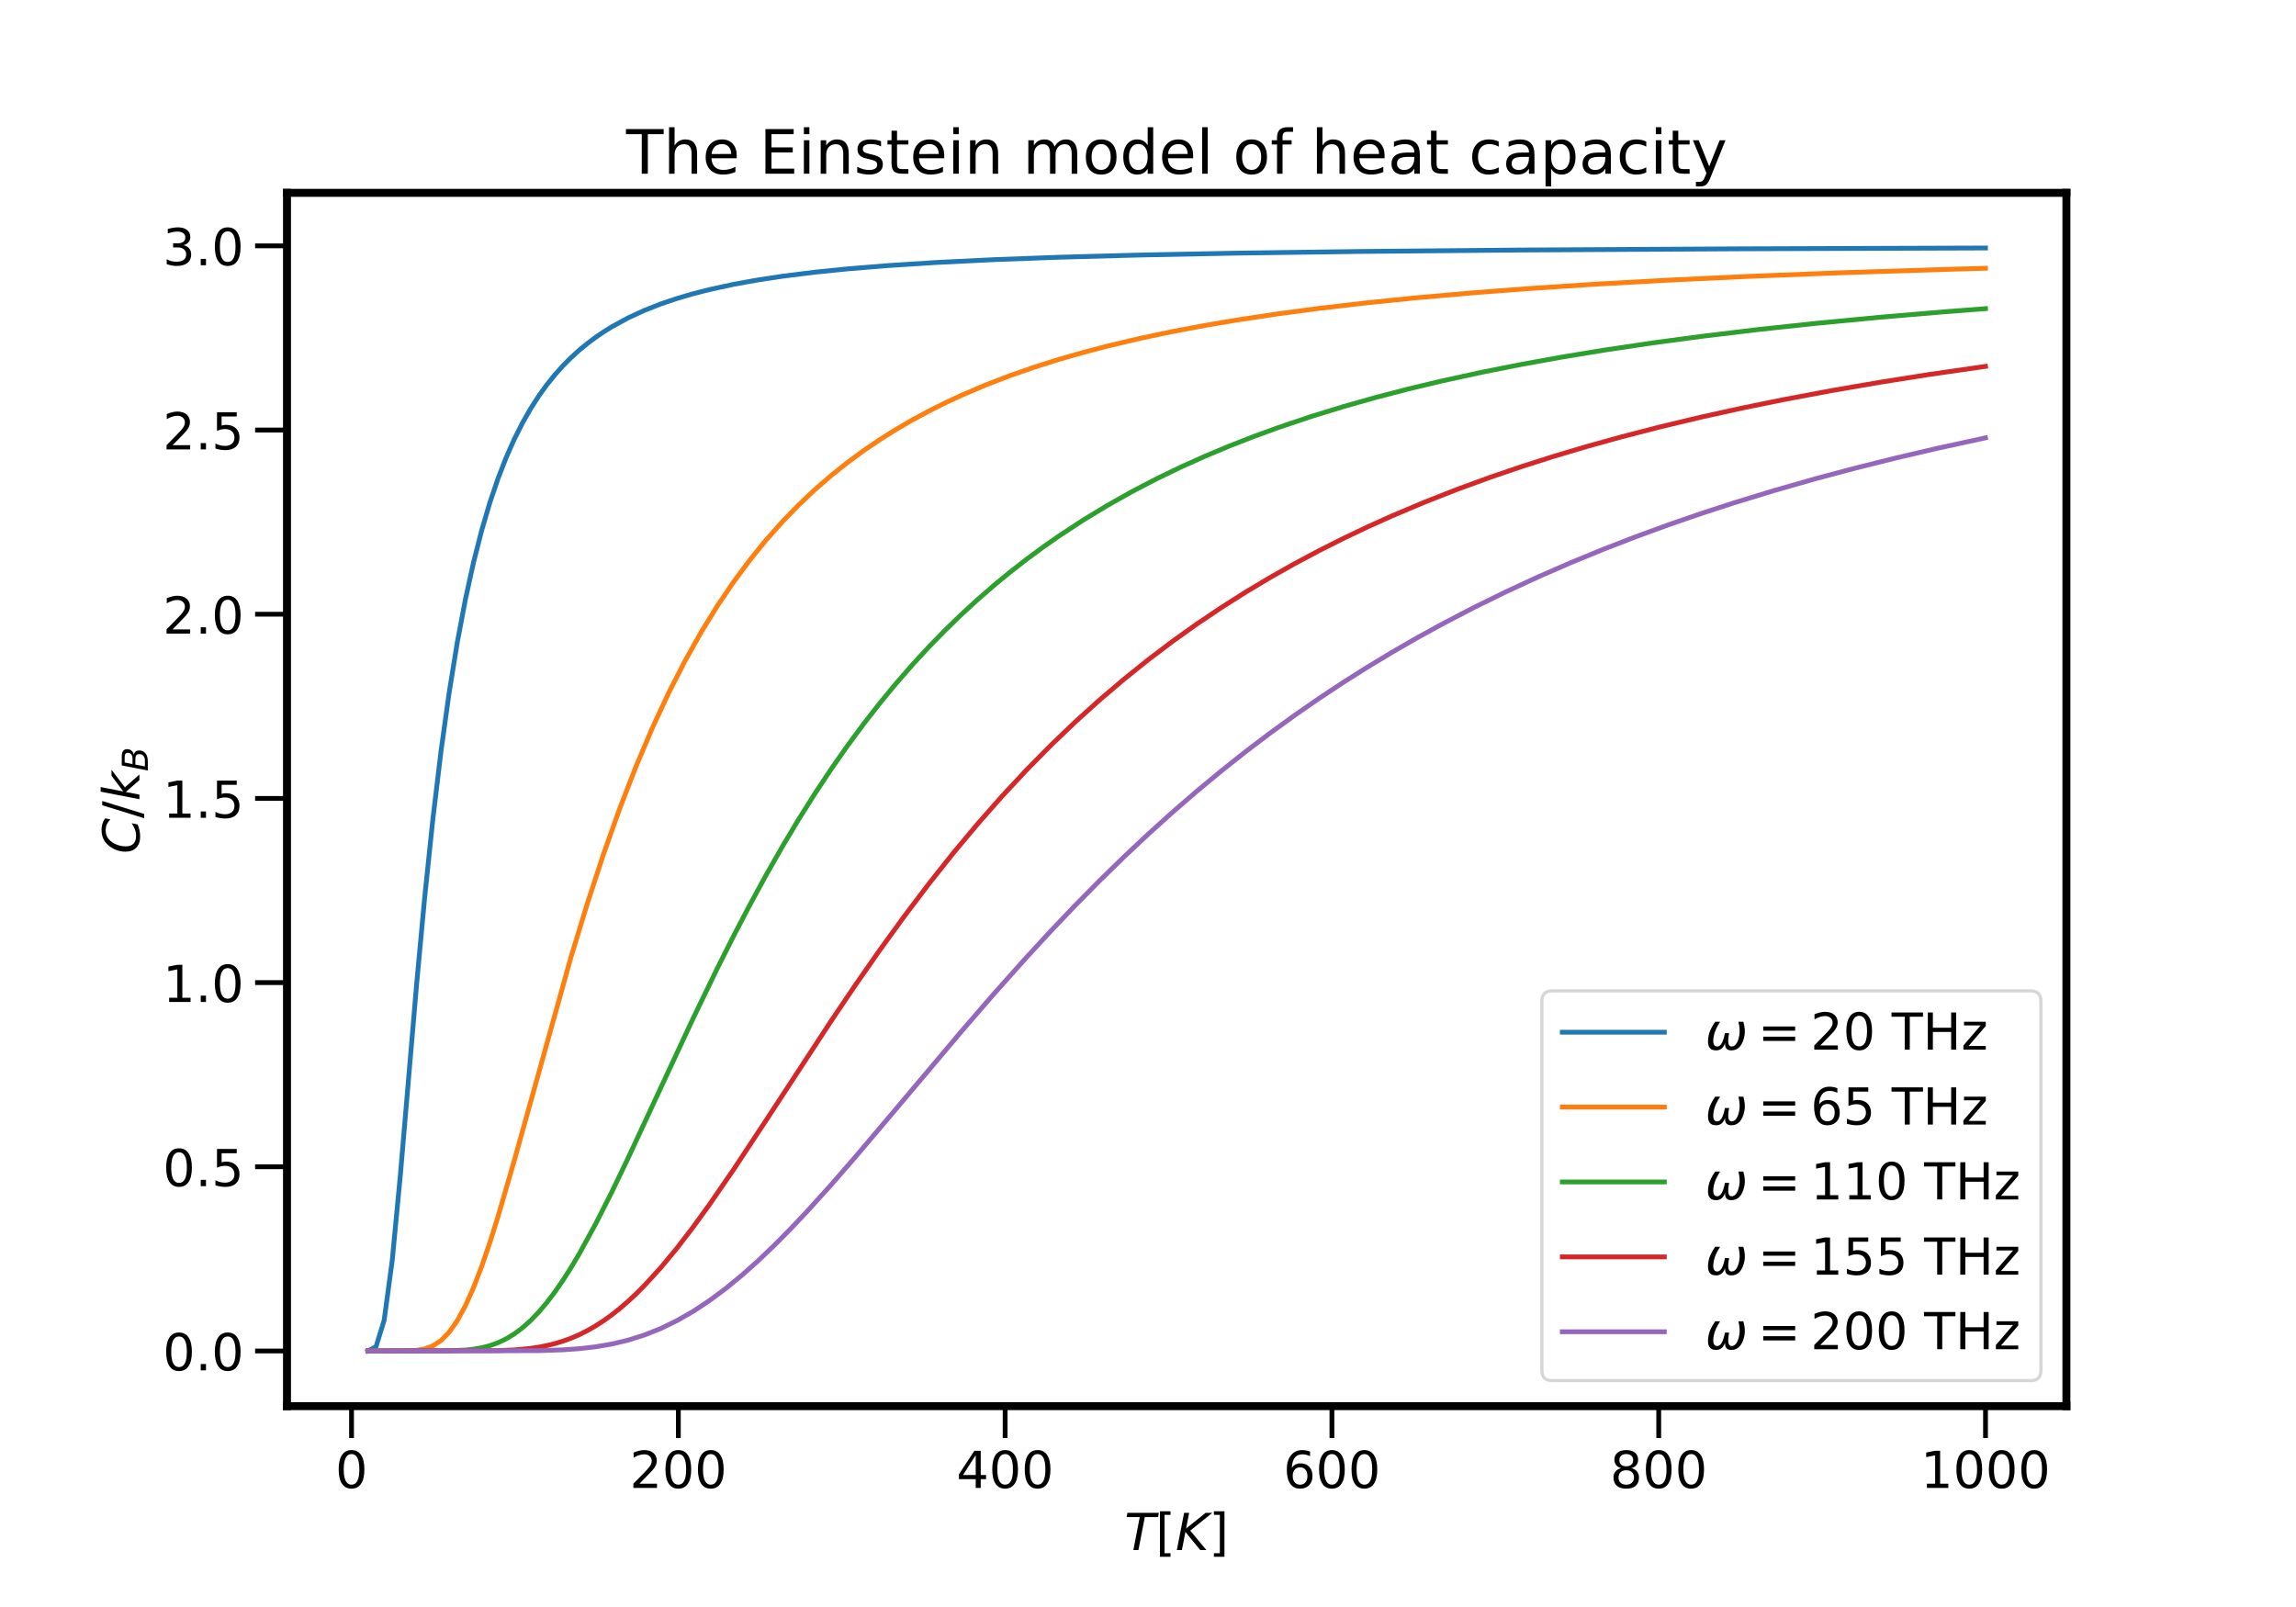 <?xml version="1.0" encoding="utf-8" standalone="no"?>
<!DOCTYPE svg PUBLIC "-//W3C//DTD SVG 1.1//EN"
  "http://www.w3.org/Graphics/SVG/1.1/DTD/svg11.dtd">
<!-- Created with matplotlib (https://matplotlib.org/) -->
<svg height="504pt" version="1.1" viewBox="0 0 720 504" width="720pt" xmlns="http://www.w3.org/2000/svg" xmlns:xlink="http://www.w3.org/1999/xlink">
 <defs>
  <style type="text/css">*{stroke-linecap:butt;stroke-linejoin:round;}</style>
 </defs>
 <g id="figure_1">
  <g id="patch_1">
   <path d="M 0 504 
L 720 504 
L 720 0 
L 0 0 
z
" style="fill:#ffffff;"/>
  </g>
  <g id="axes_1">
   <g id="patch_2">
    <path d="M 90 441 
L 648 441 
L 648 60.48 
L 90 60.48 
z
" style="fill:#ffffff;"/>
   </g>
   <g id="matplotlib.axis_1">
    <g id="xtick_1">
     <g id="line2d_1">
      <defs>
       <path d="M 0 0 
L 0 10 
" id="m9370289f92" style="stroke:#000000;stroke-width:1.5;"/>
      </defs>
      <g>
       <use style="stroke:#000000;stroke-width:1.5;" x="110.24" xlink:href="#m9370289f92" y="441"/>
      </g>
     </g>
     <g id="text_1">
      <!-- 0 -->
      <g transform="translate(105.15 466.658)scale(0.16 -0.16)">
       <defs>
        <path d="M 31.781 66.406 
Q 24.172 66.406 20.328 58.906 
Q 16.5 51.422 16.5 36.375 
Q 16.5 21.391 20.328 13.891 
Q 24.172 6.391 31.781 6.391 
Q 39.453 6.391 43.281 13.891 
Q 47.125 21.391 47.125 36.375 
Q 47.125 51.422 43.281 58.906 
Q 39.453 66.406 31.781 66.406 
z
M 31.781 74.219 
Q 44.047 74.219 50.516 64.516 
Q 56.984 54.828 56.984 36.375 
Q 56.984 17.969 50.516 8.266 
Q 44.047 -1.422 31.781 -1.422 
Q 19.531 -1.422 13.062 8.266 
Q 6.594 17.969 6.594 36.375 
Q 6.594 54.828 13.062 64.516 
Q 19.531 74.219 31.781 74.219 
z
" id="DejaVuSans-48"/>
       </defs>
       <use xlink:href="#DejaVuSans-48"/>
      </g>
     </g>
    </g>
    <g id="xtick_2">
     <g id="line2d_2">
      <g>
       <use style="stroke:#000000;stroke-width:1.5;" x="212.719" xlink:href="#m9370289f92" y="441"/>
      </g>
     </g>
     <g id="text_2">
      <!-- 200 -->
      <g transform="translate(197.449 466.658)scale(0.16 -0.16)">
       <defs>
        <path d="M 19.188 8.297 
L 53.609 8.297 
L 53.609 0 
L 7.328 0 
L 7.328 8.297 
Q 12.938 14.109 22.625 23.891 
Q 32.328 33.688 34.812 36.531 
Q 39.547 41.844 41.422 45.531 
Q 43.312 49.219 43.312 52.781 
Q 43.312 58.594 39.234 62.25 
Q 35.156 65.922 28.609 65.922 
Q 23.969 65.922 18.812 64.312 
Q 13.672 62.703 7.812 59.422 
L 7.812 69.391 
Q 13.766 71.781 18.938 73 
Q 24.125 74.219 28.422 74.219 
Q 39.75 74.219 46.484 68.547 
Q 53.219 62.891 53.219 53.422 
Q 53.219 48.922 51.531 44.891 
Q 49.859 40.875 45.406 35.406 
Q 44.188 33.984 37.641 27.219 
Q 31.109 20.453 19.188 8.297 
z
" id="DejaVuSans-50"/>
       </defs>
       <use xlink:href="#DejaVuSans-50"/>
       <use x="63.623" xlink:href="#DejaVuSans-48"/>
       <use x="127.246" xlink:href="#DejaVuSans-48"/>
      </g>
     </g>
    </g>
    <g id="xtick_3">
     <g id="line2d_3">
      <g>
       <use style="stroke:#000000;stroke-width:1.5;" x="315.198" xlink:href="#m9370289f92" y="441"/>
      </g>
     </g>
     <g id="text_3">
      <!-- 400 -->
      <g transform="translate(299.928 466.658)scale(0.16 -0.16)">
       <defs>
        <path d="M 37.797 64.312 
L 12.891 25.391 
L 37.797 25.391 
z
M 35.203 72.906 
L 47.609 72.906 
L 47.609 25.391 
L 58.016 25.391 
L 58.016 17.188 
L 47.609 17.188 
L 47.609 0 
L 37.797 0 
L 37.797 17.188 
L 4.891 17.188 
L 4.891 26.703 
z
" id="DejaVuSans-52"/>
       </defs>
       <use xlink:href="#DejaVuSans-52"/>
       <use x="63.623" xlink:href="#DejaVuSans-48"/>
       <use x="127.246" xlink:href="#DejaVuSans-48"/>
      </g>
     </g>
    </g>
    <g id="xtick_4">
     <g id="line2d_4">
      <g>
       <use style="stroke:#000000;stroke-width:1.5;" x="417.678" xlink:href="#m9370289f92" y="441"/>
      </g>
     </g>
     <g id="text_4">
      <!-- 600 -->
      <g transform="translate(402.408 466.658)scale(0.16 -0.16)">
       <defs>
        <path d="M 33.016 40.375 
Q 26.375 40.375 22.484 35.828 
Q 18.609 31.297 18.609 23.391 
Q 18.609 15.531 22.484 10.953 
Q 26.375 6.391 33.016 6.391 
Q 39.656 6.391 43.531 10.953 
Q 47.406 15.531 47.406 23.391 
Q 47.406 31.297 43.531 35.828 
Q 39.656 40.375 33.016 40.375 
z
M 52.594 71.297 
L 52.594 62.312 
Q 48.875 64.062 45.094 64.984 
Q 41.312 65.922 37.594 65.922 
Q 27.828 65.922 22.672 59.328 
Q 17.531 52.734 16.797 39.406 
Q 19.672 43.656 24.016 45.922 
Q 28.375 48.188 33.594 48.188 
Q 44.578 48.188 50.953 41.516 
Q 57.328 34.859 57.328 23.391 
Q 57.328 12.156 50.688 5.359 
Q 44.047 -1.422 33.016 -1.422 
Q 20.359 -1.422 13.672 8.266 
Q 6.984 17.969 6.984 36.375 
Q 6.984 53.656 15.188 63.938 
Q 23.391 74.219 37.203 74.219 
Q 40.922 74.219 44.703 73.484 
Q 48.484 72.75 52.594 71.297 
z
" id="DejaVuSans-54"/>
       </defs>
       <use xlink:href="#DejaVuSans-54"/>
       <use x="63.623" xlink:href="#DejaVuSans-48"/>
       <use x="127.246" xlink:href="#DejaVuSans-48"/>
      </g>
     </g>
    </g>
    <g id="xtick_5">
     <g id="line2d_5">
      <g>
       <use style="stroke:#000000;stroke-width:1.5;" x="520.157" xlink:href="#m9370289f92" y="441"/>
      </g>
     </g>
     <g id="text_5">
      <!-- 800 -->
      <g transform="translate(504.887 466.658)scale(0.16 -0.16)">
       <defs>
        <path d="M 31.781 34.625 
Q 24.75 34.625 20.719 30.859 
Q 16.703 27.094 16.703 20.516 
Q 16.703 13.922 20.719 10.156 
Q 24.75 6.391 31.781 6.391 
Q 38.812 6.391 42.859 10.172 
Q 46.922 13.969 46.922 20.516 
Q 46.922 27.094 42.891 30.859 
Q 38.875 34.625 31.781 34.625 
z
M 21.922 38.812 
Q 15.578 40.375 12.031 44.719 
Q 8.5 49.078 8.5 55.328 
Q 8.5 64.062 14.719 69.141 
Q 20.953 74.219 31.781 74.219 
Q 42.672 74.219 48.875 69.141 
Q 55.078 64.062 55.078 55.328 
Q 55.078 49.078 51.531 44.719 
Q 48 40.375 41.703 38.812 
Q 48.828 37.156 52.797 32.312 
Q 56.781 27.484 56.781 20.516 
Q 56.781 9.906 50.312 4.234 
Q 43.844 -1.422 31.781 -1.422 
Q 19.734 -1.422 13.25 4.234 
Q 6.781 9.906 6.781 20.516 
Q 6.781 27.484 10.781 32.312 
Q 14.797 37.156 21.922 38.812 
z
M 18.312 54.391 
Q 18.312 48.734 21.844 45.562 
Q 25.391 42.391 31.781 42.391 
Q 38.141 42.391 41.719 45.562 
Q 45.312 48.734 45.312 54.391 
Q 45.312 60.062 41.719 63.234 
Q 38.141 66.406 31.781 66.406 
Q 25.391 66.406 21.844 63.234 
Q 18.312 60.062 18.312 54.391 
z
" id="DejaVuSans-56"/>
       </defs>
       <use xlink:href="#DejaVuSans-56"/>
       <use x="63.623" xlink:href="#DejaVuSans-48"/>
       <use x="127.246" xlink:href="#DejaVuSans-48"/>
      </g>
     </g>
    </g>
    <g id="xtick_6">
     <g id="line2d_6">
      <g>
       <use style="stroke:#000000;stroke-width:1.5;" x="622.636" xlink:href="#m9370289f92" y="441"/>
      </g>
     </g>
     <g id="text_6">
      <!-- 1000 -->
      <g transform="translate(602.276 466.658)scale(0.16 -0.16)">
       <defs>
        <path d="M 12.406 8.297 
L 28.516 8.297 
L 28.516 63.922 
L 10.984 60.406 
L 10.984 69.391 
L 28.422 72.906 
L 38.281 72.906 
L 38.281 8.297 
L 54.391 8.297 
L 54.391 0 
L 12.406 0 
z
" id="DejaVuSans-49"/>
       </defs>
       <use xlink:href="#DejaVuSans-49"/>
       <use x="63.623" xlink:href="#DejaVuSans-48"/>
       <use x="127.246" xlink:href="#DejaVuSans-48"/>
       <use x="190.869" xlink:href="#DejaVuSans-48"/>
      </g>
     </g>
    </g>
    <g id="text_7">
     <!-- $T [K]$ -->
     <g transform="translate(352.6 486.142)scale(0.16 -0.16)">
      <defs>
       <path d="M 5.906 72.906 
L 67.578 72.906 
L 66.016 64.594 
L 39.984 64.594 
L 27.484 0 
L 17.578 0 
L 30.078 64.594 
L 4.297 64.594 
z
" id="DejaVuSans-Oblique-84"/>
       <path d="M 8.594 75.984 
L 29.297 75.984 
L 29.297 69 
L 17.578 69 
L 17.578 -6.203 
L 29.297 -6.203 
L 29.297 -13.188 
L 8.594 -13.188 
z
" id="DejaVuSans-91"/>
       <path d="M 16.891 72.906 
L 26.812 72.906 
L 20.797 42.188 
L 59.078 72.906 
L 72.219 72.906 
L 28.906 38.094 
L 60.594 0 
L 48.578 0 
L 19.484 35.5 
L 12.594 0 
L 2.688 0 
z
" id="DejaVuSans-Oblique-75"/>
       <path d="M 30.422 75.984 
L 30.422 -13.188 
L 9.719 -13.188 
L 9.719 -6.203 
L 21.391 -6.203 
L 21.391 69 
L 9.719 69 
L 9.719 75.984 
z
" id="DejaVuSans-93"/>
      </defs>
      <use transform="translate(0 0.016)" xlink:href="#DejaVuSans-Oblique-84"/>
      <use transform="translate(61.084 0.016)" xlink:href="#DejaVuSans-91"/>
      <use transform="translate(100.098 0.016)" xlink:href="#DejaVuSans-Oblique-75"/>
      <use transform="translate(165.674 0.016)" xlink:href="#DejaVuSans-93"/>
     </g>
    </g>
   </g>
   <g id="matplotlib.axis_2">
    <g id="ytick_1">
     <g id="line2d_7">
      <defs>
       <path d="M 0 0 
L -10 0 
" id="m3b5f731b02" style="stroke:#000000;stroke-width:1.5;"/>
      </defs>
      <g>
       <use style="stroke:#000000;stroke-width:1.5;" x="90" xlink:href="#m3b5f731b02" y="423.704"/>
      </g>
     </g>
     <g id="text_8">
      <!-- 0.0 -->
      <g transform="translate(51.055 429.782)scale(0.16 -0.16)">
       <defs>
        <path d="M 10.688 12.406 
L 21 12.406 
L 21 0 
L 10.688 0 
z
" id="DejaVuSans-46"/>
       </defs>
       <use xlink:href="#DejaVuSans-48"/>
       <use x="63.623" xlink:href="#DejaVuSans-46"/>
       <use x="95.41" xlink:href="#DejaVuSans-48"/>
      </g>
     </g>
    </g>
    <g id="ytick_2">
     <g id="line2d_8">
      <g>
       <use style="stroke:#000000;stroke-width:1.5;" x="90" xlink:href="#m3b5f731b02" y="365.937"/>
      </g>
     </g>
     <g id="text_9">
      <!-- 0.5 -->
      <g transform="translate(51.055 372.016)scale(0.16 -0.16)">
       <defs>
        <path d="M 10.797 72.906 
L 49.516 72.906 
L 49.516 64.594 
L 19.828 64.594 
L 19.828 46.734 
Q 21.969 47.469 24.109 47.828 
Q 26.266 48.188 28.422 48.188 
Q 40.625 48.188 47.75 41.5 
Q 54.891 34.812 54.891 23.391 
Q 54.891 11.625 47.562 5.094 
Q 40.234 -1.422 26.906 -1.422 
Q 22.312 -1.422 17.547 -0.641 
Q 12.797 0.141 7.719 1.703 
L 7.719 11.625 
Q 12.109 9.234 16.797 8.062 
Q 21.484 6.891 26.703 6.891 
Q 35.156 6.891 40.078 11.328 
Q 45.016 15.766 45.016 23.391 
Q 45.016 31 40.078 35.438 
Q 35.156 39.891 26.703 39.891 
Q 22.75 39.891 18.812 39.016 
Q 14.891 38.141 10.797 36.281 
z
" id="DejaVuSans-53"/>
       </defs>
       <use xlink:href="#DejaVuSans-48"/>
       <use x="63.623" xlink:href="#DejaVuSans-46"/>
       <use x="95.41" xlink:href="#DejaVuSans-53"/>
      </g>
     </g>
    </g>
    <g id="ytick_3">
     <g id="line2d_9">
      <g>
       <use style="stroke:#000000;stroke-width:1.5;" x="90" xlink:href="#m3b5f731b02" y="308.17"/>
      </g>
     </g>
     <g id="text_10">
      <!-- 1.0 -->
      <g transform="translate(51.055 314.249)scale(0.16 -0.16)">
       <use xlink:href="#DejaVuSans-49"/>
       <use x="63.623" xlink:href="#DejaVuSans-46"/>
       <use x="95.41" xlink:href="#DejaVuSans-48"/>
      </g>
     </g>
    </g>
    <g id="ytick_4">
     <g id="line2d_10">
      <g>
       <use style="stroke:#000000;stroke-width:1.5;" x="90" xlink:href="#m3b5f731b02" y="250.403"/>
      </g>
     </g>
     <g id="text_11">
      <!-- 1.5 -->
      <g transform="translate(51.055 256.482)scale(0.16 -0.16)">
       <use xlink:href="#DejaVuSans-49"/>
       <use x="63.623" xlink:href="#DejaVuSans-46"/>
       <use x="95.41" xlink:href="#DejaVuSans-53"/>
      </g>
     </g>
    </g>
    <g id="ytick_5">
     <g id="line2d_11">
      <g>
       <use style="stroke:#000000;stroke-width:1.5;" x="90" xlink:href="#m3b5f731b02" y="192.637"/>
      </g>
     </g>
     <g id="text_12">
      <!-- 2.0 -->
      <g transform="translate(51.055 198.715)scale(0.16 -0.16)">
       <use xlink:href="#DejaVuSans-50"/>
       <use x="63.623" xlink:href="#DejaVuSans-46"/>
       <use x="95.41" xlink:href="#DejaVuSans-48"/>
      </g>
     </g>
    </g>
    <g id="ytick_6">
     <g id="line2d_12">
      <g>
       <use style="stroke:#000000;stroke-width:1.5;" x="90" xlink:href="#m3b5f731b02" y="134.87"/>
      </g>
     </g>
     <g id="text_13">
      <!-- 2.5 -->
      <g transform="translate(51.055 140.949)scale(0.16 -0.16)">
       <use xlink:href="#DejaVuSans-50"/>
       <use x="63.623" xlink:href="#DejaVuSans-46"/>
       <use x="95.41" xlink:href="#DejaVuSans-53"/>
      </g>
     </g>
    </g>
    <g id="ytick_7">
     <g id="line2d_13">
      <g>
       <use style="stroke:#000000;stroke-width:1.5;" x="90" xlink:href="#m3b5f731b02" y="77.103"/>
      </g>
     </g>
     <g id="text_14">
      <!-- 3.0 -->
      <g transform="translate(51.055 83.182)scale(0.16 -0.16)">
       <defs>
        <path d="M 40.578 39.312 
Q 47.656 37.797 51.625 33 
Q 55.609 28.219 55.609 21.188 
Q 55.609 10.406 48.188 4.484 
Q 40.766 -1.422 27.094 -1.422 
Q 22.516 -1.422 17.656 -0.516 
Q 12.797 0.391 7.625 2.203 
L 7.625 11.719 
Q 11.719 9.328 16.594 8.109 
Q 21.484 6.891 26.812 6.891 
Q 36.078 6.891 40.938 10.547 
Q 45.797 14.203 45.797 21.188 
Q 45.797 27.641 41.281 31.266 
Q 36.766 34.906 28.719 34.906 
L 20.219 34.906 
L 20.219 43.016 
L 29.109 43.016 
Q 36.375 43.016 40.234 45.922 
Q 44.094 48.828 44.094 54.297 
Q 44.094 59.906 40.109 62.906 
Q 36.141 65.922 28.719 65.922 
Q 24.656 65.922 20.016 65.031 
Q 15.375 64.156 9.812 62.312 
L 9.812 71.094 
Q 15.438 72.656 20.344 73.438 
Q 25.25 74.219 29.594 74.219 
Q 40.828 74.219 47.359 69.109 
Q 53.906 64.016 53.906 55.328 
Q 53.906 49.266 50.438 45.094 
Q 46.969 40.922 40.578 39.312 
z
" id="DejaVuSans-51"/>
       </defs>
       <use xlink:href="#DejaVuSans-51"/>
       <use x="63.623" xlink:href="#DejaVuSans-46"/>
       <use x="95.41" xlink:href="#DejaVuSans-48"/>
      </g>
     </g>
    </g>
    <g id="text_15">
     <!-- $C/k_B$ -->
     <g transform="translate(43.727 267.78)rotate(-90)scale(0.16 -0.16)">
      <defs>
       <path d="M 69.484 67.281 
L 67.484 56.891 
Q 62.797 61.625 57.547 63.922 
Q 52.297 66.219 46.188 66.219 
Q 37.844 66.219 31.516 62.203 
Q 25.203 58.203 20.609 50 
Q 17.672 44.734 16.125 38.844 
Q 14.594 32.953 14.594 27 
Q 14.594 17.047 19.75 11.812 
Q 24.906 6.594 34.719 6.594 
Q 41.5 6.594 47.75 8.766 
Q 54 10.938 59.906 15.281 
L 57.625 3.609 
Q 51.812 1.125 45.875 -0.141 
Q 39.938 -1.422 33.984 -1.422 
Q 19.969 -1.422 12.078 6.188 
Q 4.203 13.812 4.203 27.391 
Q 4.203 36.078 7.203 44.469 
Q 10.203 52.875 15.828 59.812 
Q 21.781 67.188 29.422 70.703 
Q 37.062 74.219 47.219 74.219 
Q 53.469 74.219 59.062 72.484 
Q 64.656 70.75 69.484 67.281 
z
" id="DejaVuSans-Oblique-67"/>
       <path d="M 25.391 72.906 
L 33.688 72.906 
L 8.297 -9.281 
L 0 -9.281 
z
" id="DejaVuSans-47"/>
       <path d="M 18.312 75.984 
L 27.297 75.984 
L 18.703 31.688 
L 49.516 54.688 
L 61.188 54.688 
L 26.812 28.516 
L 51.906 0 
L 41.016 0 
L 17.672 26.703 
L 12.5 0 
L 3.516 0 
z
" id="DejaVuSans-Oblique-107"/>
       <path d="M 16.891 72.906 
L 42.094 72.906 
Q 52.344 72.906 57.422 69.094 
Q 62.5 65.281 62.5 57.625 
Q 62.5 50.594 58.125 45.484 
Q 53.766 40.375 46.688 39.312 
Q 52.734 37.938 55.766 34.078 
Q 58.797 30.219 58.797 23.781 
Q 58.797 12.797 50.656 6.391 
Q 42.531 0 28.422 0 
L 2.688 0 
z
M 19.281 34.812 
L 14.109 8.109 
L 29.984 8.109 
Q 38.922 8.109 43.75 12.203 
Q 48.578 16.312 48.578 23.781 
Q 48.578 29.547 45.375 32.172 
Q 42.188 34.812 35.109 34.812 
z
M 25.094 64.797 
L 20.797 42.828 
L 35.5 42.828 
Q 43.359 42.828 47.781 46.234 
Q 52.203 49.656 52.203 55.719 
Q 52.203 60.453 49.219 62.625 
Q 46.234 64.797 39.703 64.797 
z
" id="DejaVuSans-Oblique-66"/>
      </defs>
      <use transform="translate(0 0.016)" xlink:href="#DejaVuSans-Oblique-67"/>
      <use transform="translate(69.824 0.016)" xlink:href="#DejaVuSans-47"/>
      <use transform="translate(103.516 0.016)" xlink:href="#DejaVuSans-Oblique-107"/>
      <use transform="translate(161.426 -16.391)scale(0.7)" xlink:href="#DejaVuSans-Oblique-66"/>
     </g>
    </g>
   </g>
   <g id="line2d_14">
    <path clip-path="url(#p4cc405829a)" d="M 115.364 423.685 
L 117.913 422.365 
L 120.462 414.092 
L 123.011 395.214 
L 125.56 368.384 
L 130.658 308.588 
L 133.207 281.15 
L 135.757 256.761 
L 138.306 235.515 
L 140.855 217.195 
L 143.404 201.463 
L 145.953 187.959 
L 148.502 176.349 
L 151.051 166.338 
L 153.6 157.672 
L 156.149 150.141 
L 158.698 143.567 
L 161.248 137.804 
L 163.797 132.731 
L 166.346 128.247 
L 168.895 124.266 
L 171.444 120.72 
L 173.993 117.549 
L 176.542 114.703 
L 179.091 112.141 
L 181.64 109.826 
L 184.19 107.729 
L 186.739 105.824 
L 189.288 104.089 
L 191.837 102.503 
L 196.935 99.719 
L 202.033 97.364 
L 207.132 95.354 
L 212.23 93.627 
L 217.328 92.131 
L 222.426 90.829 
L 230.074 89.168 
L 237.721 87.79 
L 245.368 86.635 
L 255.565 85.363 
L 265.761 84.328 
L 278.507 83.286 
L 293.801 82.308 
L 311.645 81.433 
L 332.038 80.678 
L 357.529 79.983 
L 388.118 79.386 
L 426.355 78.869 
L 477.337 78.413 
L 546.163 78.033 
L 622.636 77.776 
L 622.636 77.776 
" style="fill:none;stroke:#1f77b4;stroke-linecap:square;stroke-width:1.5;"/>
   </g>
   <g id="line2d_15">
    <path clip-path="url(#p4cc405829a)" d="M 115.364 423.704 
L 128.109 423.658 
L 130.658 423.495 
L 133.207 423.046 
L 135.757 422.091 
L 138.306 420.407 
L 140.855 417.81 
L 143.404 414.186 
L 145.953 409.504 
L 148.502 403.801 
L 151.051 397.168 
L 153.6 389.732 
L 156.149 381.638 
L 161.248 364.066 
L 179.091 300.045 
L 184.19 283.341 
L 189.288 267.792 
L 194.386 253.447 
L 199.484 240.29 
L 204.582 228.27 
L 209.681 217.314 
L 214.779 207.339 
L 219.877 198.26 
L 224.975 189.995 
L 230.074 182.466 
L 235.172 175.6 
L 240.27 169.332 
L 245.368 163.601 
L 250.466 158.353 
L 255.565 153.54 
L 260.663 149.119 
L 265.761 145.051 
L 270.859 141.302 
L 275.958 137.842 
L 281.056 134.643 
L 286.154 131.68 
L 291.252 128.932 
L 296.35 126.379 
L 301.449 124.005 
L 309.096 120.743 
L 316.743 117.802 
L 324.391 115.14 
L 332.038 112.726 
L 339.685 110.53 
L 347.333 108.526 
L 357.529 106.119 
L 367.725 103.973 
L 377.922 102.054 
L 388.118 100.33 
L 400.864 98.412 
L 413.609 96.719 
L 428.904 94.939 
L 444.199 93.388 
L 462.042 91.82 
L 479.886 90.466 
L 500.279 89.133 
L 523.221 87.858 
L 548.712 86.664 
L 576.752 85.566 
L 609.891 84.495 
L 622.636 84.136 
L 622.636 84.136 
" style="fill:none;stroke:#ff7f0e;stroke-linecap:square;stroke-width:1.5;"/>
   </g>
   <g id="line2d_16">
    <path clip-path="url(#p4cc405829a)" d="M 115.364 423.704 
L 140.855 423.65 
L 145.953 423.411 
L 148.502 423.134 
L 151.051 422.692 
L 153.6 422.038 
L 156.149 421.124 
L 158.698 419.912 
L 161.248 418.368 
L 163.797 416.47 
L 166.346 414.203 
L 168.895 411.566 
L 171.444 408.563 
L 173.993 405.207 
L 176.542 401.517 
L 179.091 397.517 
L 181.64 393.233 
L 186.739 383.937 
L 191.837 373.871 
L 196.935 363.275 
L 207.132 341.325 
L 217.328 319.447 
L 224.975 303.629 
L 230.074 293.495 
L 235.172 283.741 
L 240.27 274.391 
L 245.368 265.459 
L 250.466 256.949 
L 255.565 248.857 
L 260.663 241.176 
L 265.761 233.894 
L 270.859 226.997 
L 275.958 220.467 
L 281.056 214.289 
L 286.154 208.445 
L 291.252 202.918 
L 296.35 197.689 
L 301.449 192.743 
L 306.547 188.063 
L 311.645 183.633 
L 316.743 179.438 
L 321.841 175.465 
L 326.94 171.7 
L 332.038 168.13 
L 339.685 163.116 
L 347.333 158.477 
L 354.98 154.182 
L 362.627 150.199 
L 370.275 146.5 
L 377.922 143.062 
L 385.569 139.861 
L 393.217 136.877 
L 400.864 134.093 
L 411.06 130.662 
L 421.257 127.522 
L 431.453 124.641 
L 441.65 121.992 
L 451.846 119.553 
L 464.592 116.766 
L 477.337 114.239 
L 490.083 111.94 
L 502.828 109.844 
L 518.123 107.565 
L 533.418 105.512 
L 551.261 103.364 
L 569.105 101.447 
L 589.498 99.499 
L 609.891 97.774 
L 622.636 96.793 
L 622.636 96.793 
" style="fill:none;stroke:#2ca02c;stroke-linecap:square;stroke-width:1.5;"/>
   </g>
   <g id="line2d_17">
    <path clip-path="url(#p4cc405829a)" d="M 115.364 423.704 
L 156.149 423.593 
L 161.248 423.368 
L 166.346 422.887 
L 168.895 422.508 
L 171.444 422.015 
L 173.993 421.39 
L 176.542 420.62 
L 179.091 419.69 
L 181.64 418.592 
L 184.19 417.316 
L 186.739 415.856 
L 189.288 414.211 
L 191.837 412.378 
L 194.386 410.36 
L 196.935 408.159 
L 199.484 405.782 
L 202.033 403.234 
L 207.132 397.662 
L 212.23 391.519 
L 217.328 384.888 
L 222.426 377.858 
L 230.074 366.753 
L 240.27 351.314 
L 260.663 320.158 
L 268.31 308.841 
L 275.958 297.878 
L 283.605 287.328 
L 291.252 277.226 
L 298.899 267.595 
L 306.547 258.441 
L 314.194 249.762 
L 321.841 241.55 
L 329.489 233.79 
L 337.136 226.466 
L 344.783 219.558 
L 352.431 213.046 
L 360.078 206.907 
L 367.725 201.122 
L 375.373 195.669 
L 383.02 190.529 
L 390.667 185.681 
L 398.315 181.108 
L 405.962 176.793 
L 413.609 172.718 
L 421.257 168.868 
L 428.904 165.229 
L 436.551 161.787 
L 446.748 157.483 
L 456.944 153.479 
L 467.141 149.751 
L 477.337 146.274 
L 487.534 143.029 
L 497.73 139.997 
L 507.926 137.16 
L 520.672 133.865 
L 533.418 130.824 
L 546.163 128.012 
L 558.909 125.408 
L 574.203 122.531 
L 589.498 119.896 
L 604.793 117.478 
L 622.636 114.901 
L 622.636 114.901 
" style="fill:none;stroke:#d62728;stroke-linecap:square;stroke-width:1.5;"/>
   </g>
   <g id="line2d_18">
    <path clip-path="url(#p4cc405829a)" d="M 115.364 423.704 
L 168.895 423.605 
L 176.542 423.343 
L 181.64 422.982 
L 186.739 422.398 
L 191.837 421.528 
L 196.935 420.315 
L 202.033 418.712 
L 207.132 416.685 
L 212.23 414.215 
L 217.328 411.295 
L 222.426 407.935 
L 227.524 404.151 
L 232.623 399.971 
L 237.721 395.428 
L 242.819 390.56 
L 247.917 385.408 
L 253.016 380.012 
L 260.663 371.549 
L 268.31 362.759 
L 281.056 347.703 
L 301.449 323.522 
L 311.645 311.742 
L 321.841 300.319 
L 329.489 292.03 
L 337.136 284.002 
L 344.783 276.249 
L 352.431 268.78 
L 360.078 261.597 
L 367.725 254.701 
L 375.373 248.089 
L 383.02 241.756 
L 390.667 235.695 
L 398.315 229.898 
L 405.962 224.356 
L 413.609 219.061 
L 421.257 214.003 
L 428.904 209.171 
L 436.551 204.556 
L 444.199 200.148 
L 451.846 195.938 
L 462.042 190.616 
L 472.239 185.606 
L 482.435 180.89 
L 492.632 176.447 
L 502.828 172.26 
L 513.025 168.312 
L 523.221 164.586 
L 533.418 161.069 
L 543.614 157.745 
L 556.36 153.845 
L 569.105 150.204 
L 581.851 146.804 
L 594.596 143.623 
L 607.342 140.645 
L 622.636 137.316 
L 622.636 137.316 
" style="fill:none;stroke:#9467bd;stroke-linecap:square;stroke-width:1.5;"/>
   </g>
   <g id="patch_3">
    <path d="M 90 441 
L 90 60.48 
" style="fill:none;stroke:#000000;stroke-linecap:square;stroke-linejoin:miter;stroke-width:2.5;"/>
   </g>
   <g id="patch_4">
    <path d="M 648 441 
L 648 60.48 
" style="fill:none;stroke:#000000;stroke-linecap:square;stroke-linejoin:miter;stroke-width:2.5;"/>
   </g>
   <g id="patch_5">
    <path d="M 90 441 
L 648 441 
" style="fill:none;stroke:#000000;stroke-linecap:square;stroke-linejoin:miter;stroke-width:2.5;"/>
   </g>
   <g id="patch_6">
    <path d="M 90 60.48 
L 648 60.48 
" style="fill:none;stroke:#000000;stroke-linecap:square;stroke-linejoin:miter;stroke-width:2.5;"/>
   </g>
   <g id="text_16">
    <!-- The Einstein model of heat capacity -->
    <g transform="translate(196.337 54.48)scale(0.192 -0.192)">
     <defs>
      <path d="M -0.297 72.906 
L 61.375 72.906 
L 61.375 64.594 
L 35.5 64.594 
L 35.5 0 
L 25.594 0 
L 25.594 64.594 
L -0.297 64.594 
z
" id="DejaVuSans-84"/>
      <path d="M 54.891 33.016 
L 54.891 0 
L 45.906 0 
L 45.906 32.719 
Q 45.906 40.484 42.875 44.328 
Q 39.844 48.188 33.797 48.188 
Q 26.516 48.188 22.312 43.547 
Q 18.109 38.922 18.109 30.906 
L 18.109 0 
L 9.078 0 
L 9.078 75.984 
L 18.109 75.984 
L 18.109 46.188 
Q 21.344 51.125 25.703 53.562 
Q 30.078 56 35.797 56 
Q 45.219 56 50.047 50.172 
Q 54.891 44.344 54.891 33.016 
z
" id="DejaVuSans-104"/>
      <path d="M 56.203 29.594 
L 56.203 25.203 
L 14.891 25.203 
Q 15.484 15.922 20.484 11.062 
Q 25.484 6.203 34.422 6.203 
Q 39.594 6.203 44.453 7.469 
Q 49.312 8.734 54.109 11.281 
L 54.109 2.781 
Q 49.266 0.734 44.188 -0.344 
Q 39.109 -1.422 33.891 -1.422 
Q 20.797 -1.422 13.156 6.188 
Q 5.516 13.812 5.516 26.812 
Q 5.516 40.234 12.766 48.109 
Q 20.016 56 32.328 56 
Q 43.359 56 49.781 48.891 
Q 56.203 41.797 56.203 29.594 
z
M 47.219 32.234 
Q 47.125 39.594 43.094 43.984 
Q 39.062 48.391 32.422 48.391 
Q 24.906 48.391 20.391 44.141 
Q 15.875 39.891 15.188 32.172 
z
" id="DejaVuSans-101"/>
      <path id="DejaVuSans-32"/>
      <path d="M 9.812 72.906 
L 55.906 72.906 
L 55.906 64.594 
L 19.672 64.594 
L 19.672 43.016 
L 54.391 43.016 
L 54.391 34.719 
L 19.672 34.719 
L 19.672 8.297 
L 56.781 8.297 
L 56.781 0 
L 9.812 0 
z
" id="DejaVuSans-69"/>
      <path d="M 9.422 54.688 
L 18.406 54.688 
L 18.406 0 
L 9.422 0 
z
M 9.422 75.984 
L 18.406 75.984 
L 18.406 64.594 
L 9.422 64.594 
z
" id="DejaVuSans-105"/>
      <path d="M 54.891 33.016 
L 54.891 0 
L 45.906 0 
L 45.906 32.719 
Q 45.906 40.484 42.875 44.328 
Q 39.844 48.188 33.797 48.188 
Q 26.516 48.188 22.312 43.547 
Q 18.109 38.922 18.109 30.906 
L 18.109 0 
L 9.078 0 
L 9.078 54.688 
L 18.109 54.688 
L 18.109 46.188 
Q 21.344 51.125 25.703 53.562 
Q 30.078 56 35.797 56 
Q 45.219 56 50.047 50.172 
Q 54.891 44.344 54.891 33.016 
z
" id="DejaVuSans-110"/>
      <path d="M 44.281 53.078 
L 44.281 44.578 
Q 40.484 46.531 36.375 47.5 
Q 32.281 48.484 27.875 48.484 
Q 21.188 48.484 17.844 46.438 
Q 14.5 44.391 14.5 40.281 
Q 14.5 37.156 16.891 35.375 
Q 19.281 33.594 26.516 31.984 
L 29.594 31.297 
Q 39.156 29.25 43.188 25.516 
Q 47.219 21.781 47.219 15.094 
Q 47.219 7.469 41.188 3.016 
Q 35.156 -1.422 24.609 -1.422 
Q 20.219 -1.422 15.453 -0.562 
Q 10.688 0.297 5.422 2 
L 5.422 11.281 
Q 10.406 8.688 15.234 7.391 
Q 20.062 6.109 24.812 6.109 
Q 31.156 6.109 34.562 8.281 
Q 37.984 10.453 37.984 14.406 
Q 37.984 18.062 35.516 20.016 
Q 33.062 21.969 24.703 23.781 
L 21.578 24.516 
Q 13.234 26.266 9.516 29.906 
Q 5.812 33.547 5.812 39.891 
Q 5.812 47.609 11.281 51.797 
Q 16.75 56 26.812 56 
Q 31.781 56 36.172 55.266 
Q 40.578 54.547 44.281 53.078 
z
" id="DejaVuSans-115"/>
      <path d="M 18.312 70.219 
L 18.312 54.688 
L 36.812 54.688 
L 36.812 47.703 
L 18.312 47.703 
L 18.312 18.016 
Q 18.312 11.328 20.141 9.422 
Q 21.969 7.516 27.594 7.516 
L 36.812 7.516 
L 36.812 0 
L 27.594 0 
Q 17.188 0 13.234 3.875 
Q 9.281 7.766 9.281 18.016 
L 9.281 47.703 
L 2.688 47.703 
L 2.688 54.688 
L 9.281 54.688 
L 9.281 70.219 
z
" id="DejaVuSans-116"/>
      <path d="M 52 44.188 
Q 55.375 50.25 60.062 53.125 
Q 64.75 56 71.094 56 
Q 79.641 56 84.281 50.016 
Q 88.922 44.047 88.922 33.016 
L 88.922 0 
L 79.891 0 
L 79.891 32.719 
Q 79.891 40.578 77.094 44.375 
Q 74.312 48.188 68.609 48.188 
Q 61.625 48.188 57.562 43.547 
Q 53.516 38.922 53.516 30.906 
L 53.516 0 
L 44.484 0 
L 44.484 32.719 
Q 44.484 40.625 41.703 44.406 
Q 38.922 48.188 33.109 48.188 
Q 26.219 48.188 22.156 43.531 
Q 18.109 38.875 18.109 30.906 
L 18.109 0 
L 9.078 0 
L 9.078 54.688 
L 18.109 54.688 
L 18.109 46.188 
Q 21.188 51.219 25.484 53.609 
Q 29.781 56 35.688 56 
Q 41.656 56 45.828 52.969 
Q 50 49.953 52 44.188 
z
" id="DejaVuSans-109"/>
      <path d="M 30.609 48.391 
Q 23.391 48.391 19.188 42.75 
Q 14.984 37.109 14.984 27.297 
Q 14.984 17.484 19.156 11.844 
Q 23.344 6.203 30.609 6.203 
Q 37.797 6.203 41.984 11.859 
Q 46.188 17.531 46.188 27.297 
Q 46.188 37.016 41.984 42.703 
Q 37.797 48.391 30.609 48.391 
z
M 30.609 56 
Q 42.328 56 49.016 48.375 
Q 55.719 40.766 55.719 27.297 
Q 55.719 13.875 49.016 6.219 
Q 42.328 -1.422 30.609 -1.422 
Q 18.844 -1.422 12.172 6.219 
Q 5.516 13.875 5.516 27.297 
Q 5.516 40.766 12.172 48.375 
Q 18.844 56 30.609 56 
z
" id="DejaVuSans-111"/>
      <path d="M 45.406 46.391 
L 45.406 75.984 
L 54.391 75.984 
L 54.391 0 
L 45.406 0 
L 45.406 8.203 
Q 42.578 3.328 38.25 0.953 
Q 33.938 -1.422 27.875 -1.422 
Q 17.969 -1.422 11.734 6.484 
Q 5.516 14.406 5.516 27.297 
Q 5.516 40.188 11.734 48.094 
Q 17.969 56 27.875 56 
Q 33.938 56 38.25 53.625 
Q 42.578 51.266 45.406 46.391 
z
M 14.797 27.297 
Q 14.797 17.391 18.875 11.75 
Q 22.953 6.109 30.078 6.109 
Q 37.203 6.109 41.297 11.75 
Q 45.406 17.391 45.406 27.297 
Q 45.406 37.203 41.297 42.844 
Q 37.203 48.484 30.078 48.484 
Q 22.953 48.484 18.875 42.844 
Q 14.797 37.203 14.797 27.297 
z
" id="DejaVuSans-100"/>
      <path d="M 9.422 75.984 
L 18.406 75.984 
L 18.406 0 
L 9.422 0 
z
" id="DejaVuSans-108"/>
      <path d="M 37.109 75.984 
L 37.109 68.5 
L 28.516 68.5 
Q 23.688 68.5 21.797 66.547 
Q 19.922 64.594 19.922 59.516 
L 19.922 54.688 
L 34.719 54.688 
L 34.719 47.703 
L 19.922 47.703 
L 19.922 0 
L 10.891 0 
L 10.891 47.703 
L 2.297 47.703 
L 2.297 54.688 
L 10.891 54.688 
L 10.891 58.5 
Q 10.891 67.625 15.141 71.797 
Q 19.391 75.984 28.609 75.984 
z
" id="DejaVuSans-102"/>
      <path d="M 34.281 27.484 
Q 23.391 27.484 19.188 25 
Q 14.984 22.516 14.984 16.5 
Q 14.984 11.719 18.141 8.906 
Q 21.297 6.109 26.703 6.109 
Q 34.188 6.109 38.703 11.406 
Q 43.219 16.703 43.219 25.484 
L 43.219 27.484 
z
M 52.203 31.203 
L 52.203 0 
L 43.219 0 
L 43.219 8.297 
Q 40.141 3.328 35.547 0.953 
Q 30.953 -1.422 24.312 -1.422 
Q 15.922 -1.422 10.953 3.297 
Q 6 8.016 6 15.922 
Q 6 25.141 12.172 29.828 
Q 18.359 34.516 30.609 34.516 
L 43.219 34.516 
L 43.219 35.406 
Q 43.219 41.609 39.141 45 
Q 35.062 48.391 27.688 48.391 
Q 23 48.391 18.547 47.266 
Q 14.109 46.141 10.016 43.891 
L 10.016 52.203 
Q 14.938 54.109 19.578 55.047 
Q 24.219 56 28.609 56 
Q 40.484 56 46.344 49.844 
Q 52.203 43.703 52.203 31.203 
z
" id="DejaVuSans-97"/>
      <path d="M 48.781 52.594 
L 48.781 44.188 
Q 44.969 46.297 41.141 47.344 
Q 37.312 48.391 33.406 48.391 
Q 24.656 48.391 19.812 42.844 
Q 14.984 37.312 14.984 27.297 
Q 14.984 17.281 19.812 11.734 
Q 24.656 6.203 33.406 6.203 
Q 37.312 6.203 41.141 7.25 
Q 44.969 8.297 48.781 10.406 
L 48.781 2.094 
Q 45.016 0.344 40.984 -0.531 
Q 36.969 -1.422 32.422 -1.422 
Q 20.062 -1.422 12.781 6.344 
Q 5.516 14.109 5.516 27.297 
Q 5.516 40.672 12.859 48.328 
Q 20.219 56 33.016 56 
Q 37.156 56 41.109 55.141 
Q 45.062 54.297 48.781 52.594 
z
" id="DejaVuSans-99"/>
      <path d="M 18.109 8.203 
L 18.109 -20.797 
L 9.078 -20.797 
L 9.078 54.688 
L 18.109 54.688 
L 18.109 46.391 
Q 20.953 51.266 25.266 53.625 
Q 29.594 56 35.594 56 
Q 45.562 56 51.781 48.094 
Q 58.016 40.188 58.016 27.297 
Q 58.016 14.406 51.781 6.484 
Q 45.562 -1.422 35.594 -1.422 
Q 29.594 -1.422 25.266 0.953 
Q 20.953 3.328 18.109 8.203 
z
M 48.688 27.297 
Q 48.688 37.203 44.609 42.844 
Q 40.531 48.484 33.406 48.484 
Q 26.266 48.484 22.188 42.844 
Q 18.109 37.203 18.109 27.297 
Q 18.109 17.391 22.188 11.75 
Q 26.266 6.109 33.406 6.109 
Q 40.531 6.109 44.609 11.75 
Q 48.688 17.391 48.688 27.297 
z
" id="DejaVuSans-112"/>
      <path d="M 32.172 -5.078 
Q 28.375 -14.844 24.75 -17.812 
Q 21.141 -20.797 15.094 -20.797 
L 7.906 -20.797 
L 7.906 -13.281 
L 13.188 -13.281 
Q 16.891 -13.281 18.938 -11.516 
Q 21 -9.766 23.484 -3.219 
L 25.094 0.875 
L 2.984 54.688 
L 12.5 54.688 
L 29.594 11.922 
L 46.688 54.688 
L 56.203 54.688 
z
" id="DejaVuSans-121"/>
     </defs>
     <use xlink:href="#DejaVuSans-84"/>
     <use x="61.084" xlink:href="#DejaVuSans-104"/>
     <use x="124.463" xlink:href="#DejaVuSans-101"/>
     <use x="185.986" xlink:href="#DejaVuSans-32"/>
     <use x="217.773" xlink:href="#DejaVuSans-69"/>
     <use x="280.957" xlink:href="#DejaVuSans-105"/>
     <use x="308.74" xlink:href="#DejaVuSans-110"/>
     <use x="372.119" xlink:href="#DejaVuSans-115"/>
     <use x="424.219" xlink:href="#DejaVuSans-116"/>
     <use x="463.428" xlink:href="#DejaVuSans-101"/>
     <use x="524.951" xlink:href="#DejaVuSans-105"/>
     <use x="552.734" xlink:href="#DejaVuSans-110"/>
     <use x="616.113" xlink:href="#DejaVuSans-32"/>
     <use x="647.9" xlink:href="#DejaVuSans-109"/>
     <use x="745.312" xlink:href="#DejaVuSans-111"/>
     <use x="806.494" xlink:href="#DejaVuSans-100"/>
     <use x="869.971" xlink:href="#DejaVuSans-101"/>
     <use x="931.494" xlink:href="#DejaVuSans-108"/>
     <use x="959.277" xlink:href="#DejaVuSans-32"/>
     <use x="991.064" xlink:href="#DejaVuSans-111"/>
     <use x="1052.246" xlink:href="#DejaVuSans-102"/>
     <use x="1087.451" xlink:href="#DejaVuSans-32"/>
     <use x="1119.238" xlink:href="#DejaVuSans-104"/>
     <use x="1182.617" xlink:href="#DejaVuSans-101"/>
     <use x="1244.141" xlink:href="#DejaVuSans-97"/>
     <use x="1305.42" xlink:href="#DejaVuSans-116"/>
     <use x="1344.629" xlink:href="#DejaVuSans-32"/>
     <use x="1376.416" xlink:href="#DejaVuSans-99"/>
     <use x="1431.396" xlink:href="#DejaVuSans-97"/>
     <use x="1492.676" xlink:href="#DejaVuSans-112"/>
     <use x="1556.152" xlink:href="#DejaVuSans-97"/>
     <use x="1617.432" xlink:href="#DejaVuSans-99"/>
     <use x="1672.412" xlink:href="#DejaVuSans-105"/>
     <use x="1700.195" xlink:href="#DejaVuSans-116"/>
     <use x="1739.404" xlink:href="#DejaVuSans-121"/>
    </g>
   </g>
   <g id="legend_1">
    <g id="patch_7">
     <path d="M 486.72 433 
L 636.8 433 
Q 640 433 640 429.8 
L 640 313.975 
Q 640 310.775 636.8 310.775 
L 486.72 310.775 
Q 483.52 310.775 483.52 313.975 
L 483.52 429.8 
Q 483.52 433 486.72 433 
z
" style="fill:#ffffff;opacity:0.8;stroke:#cccccc;stroke-linejoin:miter;"/>
    </g>
    <g id="line2d_19">
     <path d="M 489.92 323.733 
L 521.92 323.733 
" style="fill:none;stroke:#1f77b4;stroke-linecap:square;stroke-width:1.5;"/>
    </g>
    <g id="line2d_20"/>
    <g id="text_17">
     <!-- $\omega=20$ THz -->
     <g transform="translate(534.72 329.332)scale(0.16 -0.16)">
      <defs>
       <path d="M 21.391 -1.422 
Q 1.125 -1.422 6.781 27.594 
Q 8.984 39.062 19.625 54.688 
L 29.297 54.688 
Q 19.234 39.062 17 27.344 
Q 12.797 6.203 23.734 6.203 
Q 33.844 6.203 38.719 32.469 
L 47.016 32.469 
Q 41.703 6.062 51.812 6.203 
Q 62.703 6.297 66.797 27.344 
Q 69.047 39.062 65.141 54.688 
L 74.812 54.688 
Q 79.297 39.062 77.094 27.594 
Q 71.531 -1.469 51.219 -1.422 
Q 37.938 -1.375 39.109 13.188 
Q 34.281 -1.422 21.391 -1.422 
z
" id="DejaVuSans-Oblique-969"/>
       <path d="M 10.594 45.406 
L 73.188 45.406 
L 73.188 37.203 
L 10.594 37.203 
z
M 10.594 25.484 
L 73.188 25.484 
L 73.188 17.188 
L 10.594 17.188 
z
" id="DejaVuSans-61"/>
       <path d="M 9.812 72.906 
L 19.672 72.906 
L 19.672 43.016 
L 55.516 43.016 
L 55.516 72.906 
L 65.375 72.906 
L 65.375 0 
L 55.516 0 
L 55.516 34.719 
L 19.672 34.719 
L 19.672 0 
L 9.812 0 
z
" id="DejaVuSans-72"/>
       <path d="M 5.516 54.688 
L 48.188 54.688 
L 48.188 46.484 
L 14.406 7.172 
L 48.188 7.172 
L 48.188 0 
L 4.297 0 
L 4.297 8.203 
L 38.094 47.516 
L 5.516 47.516 
z
" id="DejaVuSans-122"/>
      </defs>
      <use transform="translate(0 0.781)" xlink:href="#DejaVuSans-Oblique-969"/>
      <use transform="translate(103.223 0.781)" xlink:href="#DejaVuSans-61"/>
      <use transform="translate(206.494 0.781)" xlink:href="#DejaVuSans-50"/>
      <use transform="translate(270.117 0.781)" xlink:href="#DejaVuSans-48"/>
      <use transform="translate(333.74 0.781)" xlink:href="#DejaVuSans-32"/>
      <use transform="translate(365.527 0.781)" xlink:href="#DejaVuSans-84"/>
      <use transform="translate(426.611 0.781)" xlink:href="#DejaVuSans-72"/>
      <use transform="translate(501.807 0.781)" xlink:href="#DejaVuSans-122"/>
     </g>
    </g>
    <g id="line2d_21">
     <path d="M 489.92 347.217 
L 521.92 347.217 
" style="fill:none;stroke:#ff7f0e;stroke-linecap:square;stroke-width:1.5;"/>
    </g>
    <g id="line2d_22"/>
    <g id="text_18">
     <!-- $\omega=65$ THz -->
     <g transform="translate(534.72 352.817)scale(0.16 -0.16)">
      <use transform="translate(0 0.781)" xlink:href="#DejaVuSans-Oblique-969"/>
      <use transform="translate(103.223 0.781)" xlink:href="#DejaVuSans-61"/>
      <use transform="translate(206.494 0.781)" xlink:href="#DejaVuSans-54"/>
      <use transform="translate(270.117 0.781)" xlink:href="#DejaVuSans-53"/>
      <use transform="translate(333.74 0.781)" xlink:href="#DejaVuSans-32"/>
      <use transform="translate(365.527 0.781)" xlink:href="#DejaVuSans-84"/>
      <use transform="translate(426.611 0.781)" xlink:href="#DejaVuSans-72"/>
      <use transform="translate(501.807 0.781)" xlink:href="#DejaVuSans-122"/>
     </g>
    </g>
    <g id="line2d_23">
     <path d="M 489.92 370.702 
L 521.92 370.702 
" style="fill:none;stroke:#2ca02c;stroke-linecap:square;stroke-width:1.5;"/>
    </g>
    <g id="line2d_24"/>
    <g id="text_19">
     <!-- $\omega=110$ THz -->
     <g transform="translate(534.72 376.303)scale(0.16 -0.16)">
      <use transform="translate(0 0.781)" xlink:href="#DejaVuSans-Oblique-969"/>
      <use transform="translate(103.223 0.781)" xlink:href="#DejaVuSans-61"/>
      <use transform="translate(206.494 0.781)" xlink:href="#DejaVuSans-49"/>
      <use transform="translate(270.117 0.781)" xlink:href="#DejaVuSans-49"/>
      <use transform="translate(333.74 0.781)" xlink:href="#DejaVuSans-48"/>
      <use transform="translate(397.363 0.781)" xlink:href="#DejaVuSans-32"/>
      <use transform="translate(429.15 0.781)" xlink:href="#DejaVuSans-84"/>
      <use transform="translate(490.234 0.781)" xlink:href="#DejaVuSans-72"/>
      <use transform="translate(565.43 0.781)" xlink:href="#DejaVuSans-122"/>
     </g>
    </g>
    <g id="line2d_25">
     <path d="M 489.92 394.188 
L 521.92 394.188 
" style="fill:none;stroke:#d62728;stroke-linecap:square;stroke-width:1.5;"/>
    </g>
    <g id="line2d_26"/>
    <g id="text_20">
     <!-- $\omega=155$ THz -->
     <g transform="translate(534.72 399.788)scale(0.16 -0.16)">
      <use transform="translate(0 0.094)" xlink:href="#DejaVuSans-Oblique-969"/>
      <use transform="translate(103.223 0.094)" xlink:href="#DejaVuSans-61"/>
      <use transform="translate(206.494 0.094)" xlink:href="#DejaVuSans-49"/>
      <use transform="translate(270.117 0.094)" xlink:href="#DejaVuSans-53"/>
      <use transform="translate(333.74 0.094)" xlink:href="#DejaVuSans-53"/>
      <use transform="translate(397.363 0.094)" xlink:href="#DejaVuSans-32"/>
      <use transform="translate(429.15 0.094)" xlink:href="#DejaVuSans-84"/>
      <use transform="translate(490.234 0.094)" xlink:href="#DejaVuSans-72"/>
      <use transform="translate(565.43 0.094)" xlink:href="#DejaVuSans-122"/>
     </g>
    </g>
    <g id="line2d_27">
     <path d="M 489.92 417.673 
L 521.92 417.673 
" style="fill:none;stroke:#9467bd;stroke-linecap:square;stroke-width:1.5;"/>
    </g>
    <g id="line2d_28"/>
    <g id="text_21">
     <!-- $\omega=200$ THz -->
     <g transform="translate(534.72 423.272)scale(0.16 -0.16)">
      <use transform="translate(0 0.781)" xlink:href="#DejaVuSans-Oblique-969"/>
      <use transform="translate(103.223 0.781)" xlink:href="#DejaVuSans-61"/>
      <use transform="translate(206.494 0.781)" xlink:href="#DejaVuSans-50"/>
      <use transform="translate(270.117 0.781)" xlink:href="#DejaVuSans-48"/>
      <use transform="translate(333.74 0.781)" xlink:href="#DejaVuSans-48"/>
      <use transform="translate(397.363 0.781)" xlink:href="#DejaVuSans-32"/>
      <use transform="translate(429.15 0.781)" xlink:href="#DejaVuSans-84"/>
      <use transform="translate(490.234 0.781)" xlink:href="#DejaVuSans-72"/>
      <use transform="translate(565.43 0.781)" xlink:href="#DejaVuSans-122"/>
     </g>
    </g>
   </g>
  </g>
 </g>
 <defs>
  <clipPath id="p4cc405829a">
   <rect height="380.52" width="558" x="90" y="60.48"/>
  </clipPath>
 </defs>
</svg>
